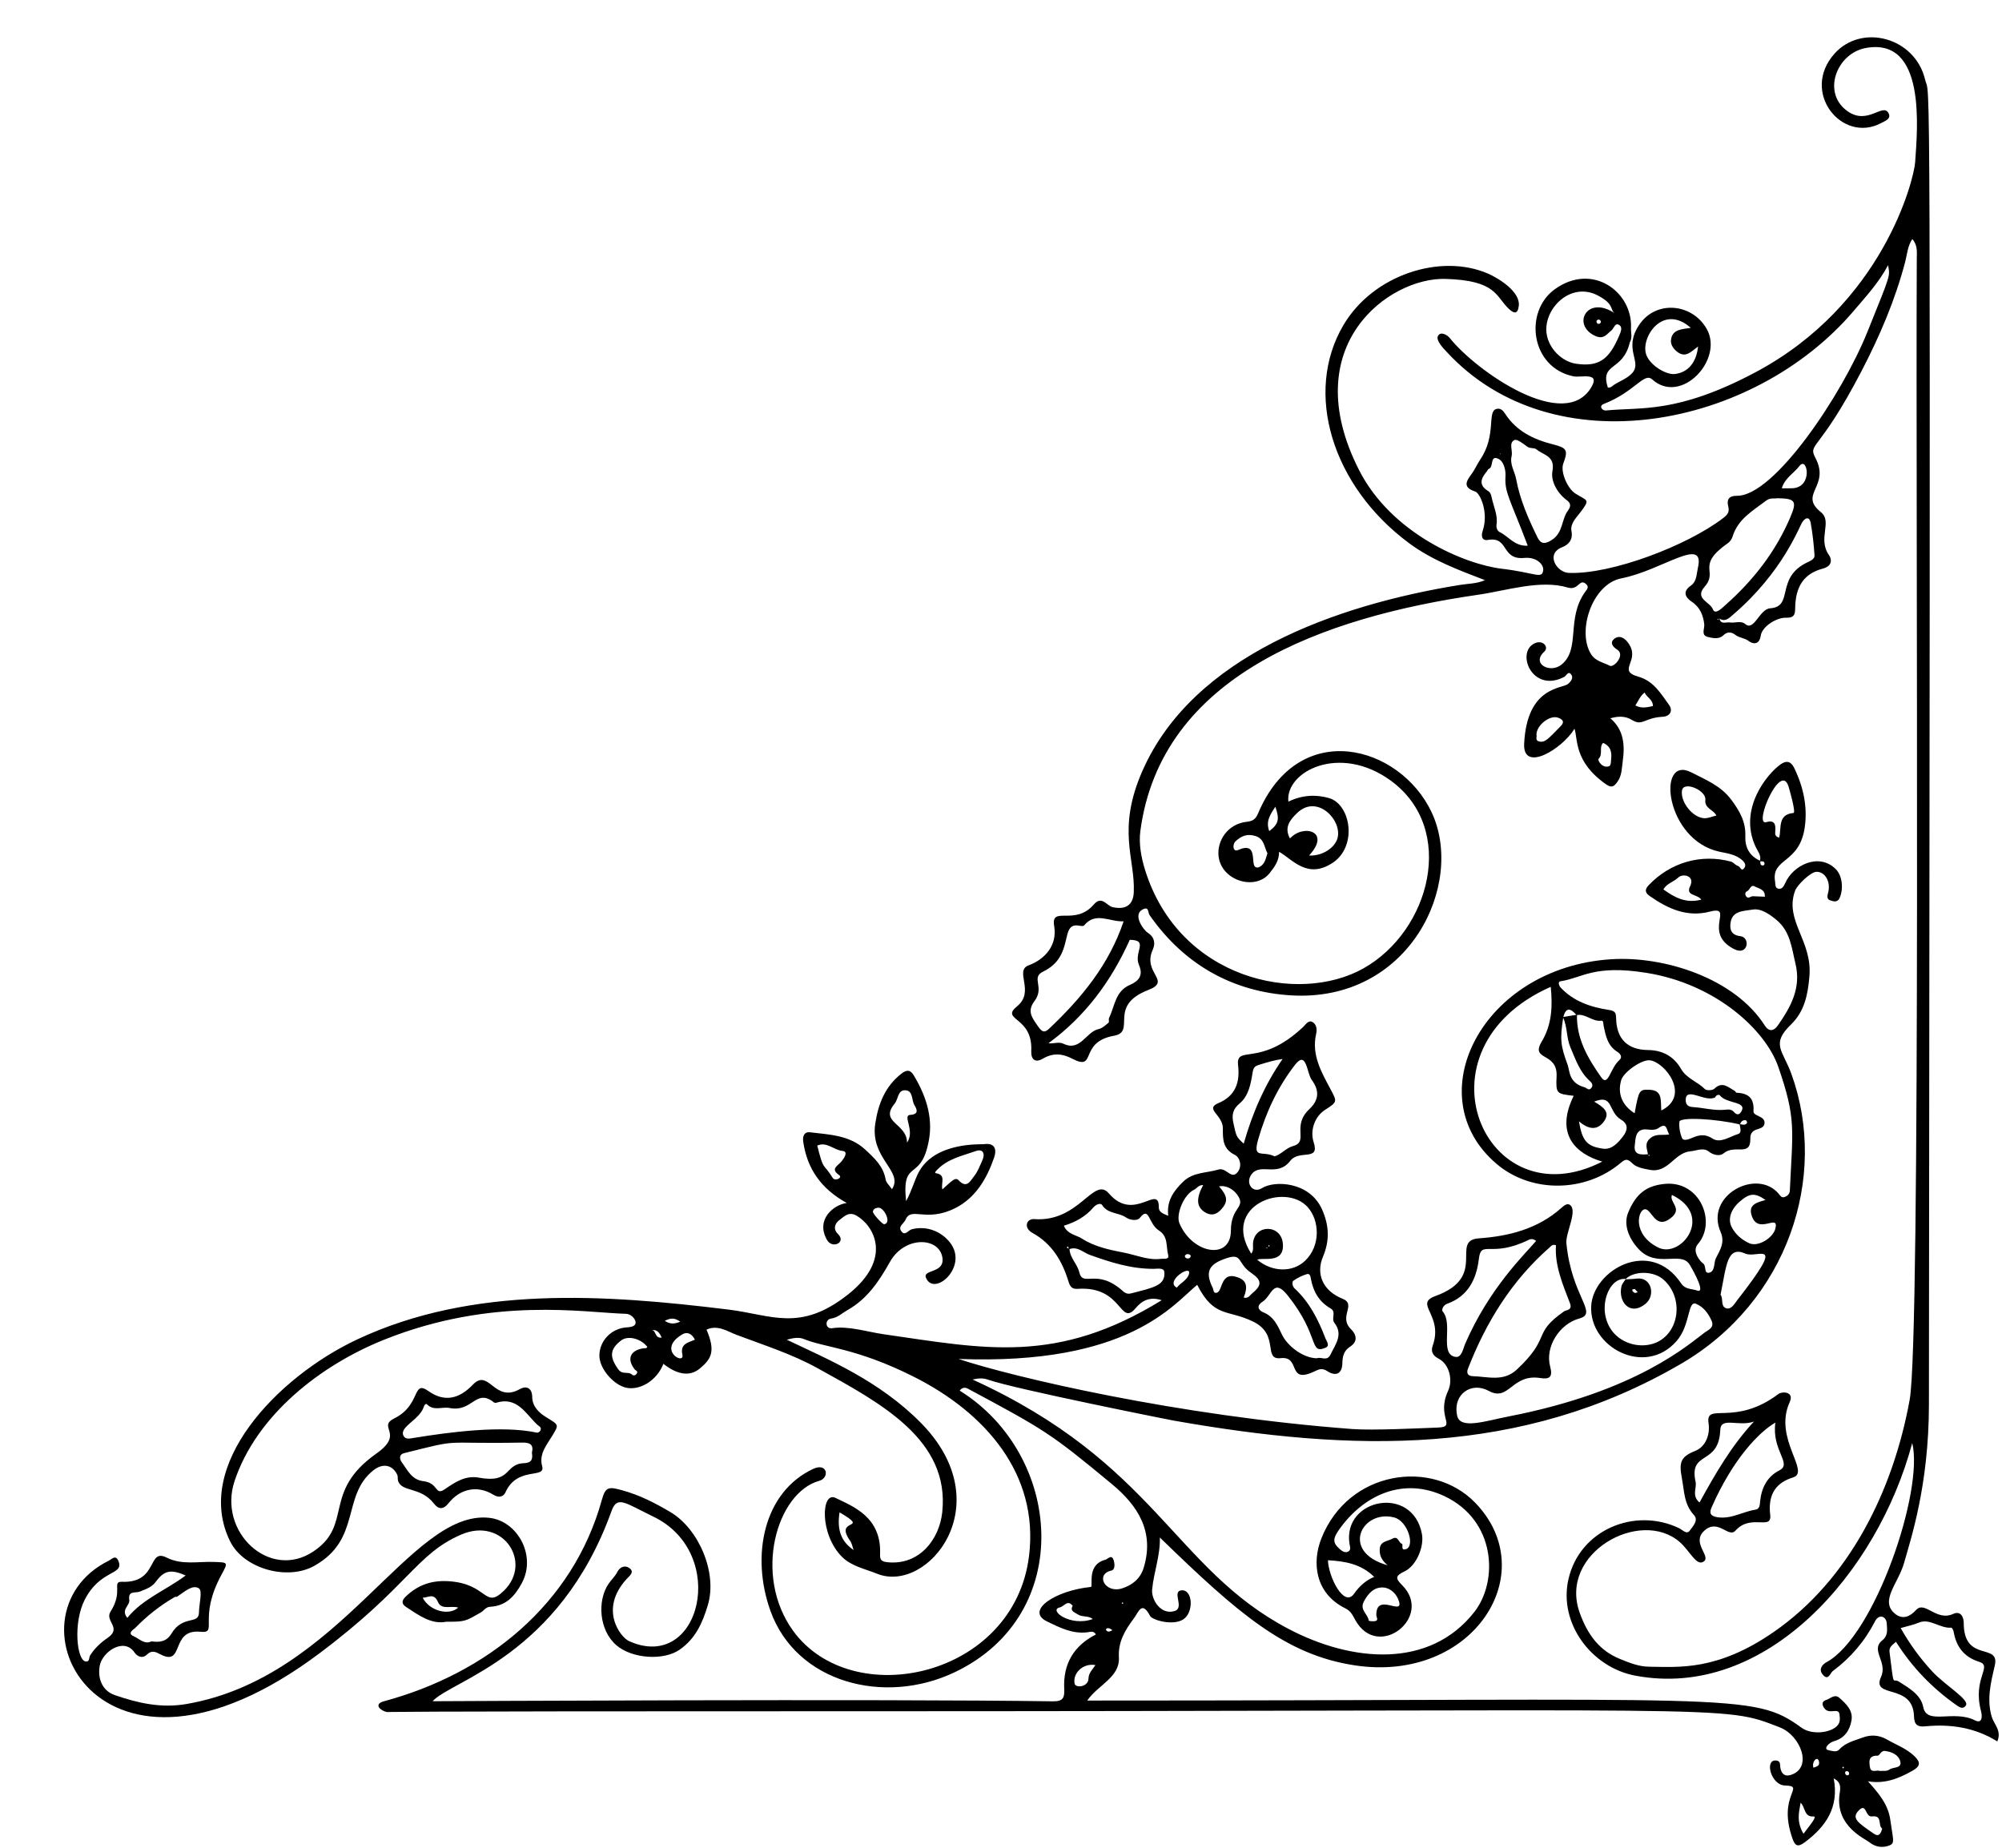 <?xml version="1.0" encoding="UTF-8"?><svg xmlns="http://www.w3.org/2000/svg" xmlns:xlink="http://www.w3.org/1999/xlink" height="5106.4" preserveAspectRatio="xMidYMid meet" version="1.0" viewBox="-177.1 -103.1 5530.9 5106.4" width="5530.9" zoomAndPan="magnify"><g id="change1_1"><path d="M5035.979,4703.252c-23.924-13.819-47.122-12.953-67.583-5.224c-21.869,8.26-46.816,13.581-64.225,32.833 c-7.668,8.48-19.538,3.856-29.386,2c-15.654-2.949-0.575-20.707,15.845-25.311c28.456-7.979,42.948-30.372,47.422-57.48 c4.523-27.4-14.844-45.295-33.189-61.657c-13.673-12.194-25.237,2.179-37.349,5.88c-6.599,2.016-11.884,7.225-8.362,15.766 c12.736,30.888,43.22,0.896,45.735,24.33c1.276,11.894,3.06,23.185-9.272,33.748c-20.456,17.521-68.504,22.23-95.706,2.521 c-135.638-98.284-171.066-75.032-1973.207-75.032c28.585-42.665,90.582-63.808,87.361-119.309 c-2.489-42.889,17.002-75.2,41.081-107.367c13.932-18.613,22.064-50.352,45.209-6.925c5.981,11.223,63.267,27.949,91.735,9.191 c29.861-19.676,26.083-83.757-5.546-80.075c-27.006,3.143,9.526,47.77-18.154,56.975c-37.077,12.331-65.363-29.834-62.439-59.848 c4.653-47.758,22.693-93.413,21.241-143.188c215.29,209.113,347.113,324.609,539.324,353.41 c326.983,48.995,520.155-256.951,330.972-450.386c-118.25-120.911-349.531-89.123-424.177,99.92 c-26.25,66.482-17.379,151.583,66.608,192.989c15.347,7.566,20.061,19.208,27.164,32.063 c62.65,113.391,216.693-8.368,129.975-95.737c-18.988-19.13-20.473-25.951,6.425-38.787 c33.124-15.806,54.143-68.714,47.824-102.864c-25.414-137.357-219.674-98.344-200.174,26.785c1.171,7.51,5.054,17.198-3.696,21.587 c-6.926,3.474-14.209,0.803-21.426-5.4c-22.166-19.058-22.629-29.728,0.491-61.047c67.903-91.979,175.197-139.3,286.656-86.889 c143.124,67.298,149.399,235.311,82.887,320.172c-123.335,157.36-337.398,139.519-514.231,46.304 c-316.473-166.82-366.105-457.582-872.085-688.647c19.944-4.341,30.61-3.718,42.802,0.509 c75.903,26.315,500.359,110.817,511.832,112.844c493.431,87.192,960.251,101.448,1403.208-157.007 c293.551-171.28,407.405-515.495,304.595-800.15c-23.85-66.035-57.704-82.372-1.535-136.783 c37.638-36.46,46.623-81.971,51.104-132.892c8.717-99.057-69.116-153.639-39.938-236.074c6.405-18.092,43.855-52.601,59.059-53.175 c22.956-0.866,39.135,24.981,33.53,53.466c-1.857,9.44-7.54,21.606,5.451,25.512c7.569,2.275,19.482,7.375,25.775-7.584 c10.689-25.41,6.806-60.9-11.065-78.844c-46.568-46.759-118.434-10.534-139.659,38.544c-4.019,9.29-8.863,17.556-19.158,15.425 c-9.466-1.96-7.593-12.276-8.894-20.129c-10.839-65.477,67.433-47.61,82.019-149.382c8.042-56.113-3.62-110.082-27.607-160.993 c-7.551-16.026-17.771-28.055-39.656-12.574c-34.888,24.678-117.407,121.811-68.666,226.998 c5.949,12.839,16.283,23.458,12.25,38.872c-29.073-13.342-41.717-36.874-40.486-68.158c1.541-39.158-15.46-68.944-38.566-100.052 c-29.105-39.185-70.983-55.396-110.497-75.807c-96.784-49.992-73.543,186.57,77.619,219.144 c20.954,4.515,45.25,7.058,63.555,24.058c7.619,7.076,9.589,13.923,5.594,20.238c-8.235,13.013-11.69-3.564-17.93-5.042 c-7.06-1.67-12.454-10.118-19.534-12.004c-82-21.845-166.861,1.571-227.479,65.539c-12.917,13.632-7.731,22.093,3.697,30.068 c49.801,34.753,102.61,58.956,165.563,42.65c69.757-18.067-21.77,57.512,66.577,103.345c39.444,20.464,46.031-32.382,17.759-35.525 c-25.588-2.844-30.118-18.709-26.996-38.022c5.244-32.441,35.306-31.177,61.422-35.471c23.613-3.886,48.233,14.542,64.708,28.132 c38.98,32.158,42.304,76.999,53.013,121.198c16.319,67.354-12.7,118.93-48.038,170.058c-11.805,17.078-25.237,18.962-36.945,0.632 c-83.181-130.222-277.119-192.056-423.83-182.773c-357.145,22.599-537.462,378.904-316.378,565.898 c96.907,81.965,246.538,78.227,342.614-3.384c13.996-11.889,19.328-10.693,31.938,1.484c12.233,11.813,30.346,14.444,48.504,17.944 c50.688,9.769,67.276-47.42,112.039-51.303c17.572-1.524,35.432-11.31,50.655,0.763c14.062,11.151,31.952,12.636,40.646,5.161 c30.994-26.649,75.19,10.88,74.141-40.949c-0.705-34.809,36.876-18.995,39.185-42.399c2.057-20.845-31.426-18.837-30.483-33.295 c2.392-36.652-14.339-49.76-47.187-51.133c-1.539-0.065-2.597-3.934-4.466-4.943c-17.924-9.676-34.333-27.883-56.741-5.837 c-4.736,4.66-21.435,5.226-25.757,0.869c-20.49-20.651-50.656-29.074-66.197-56.179c-19.707-34.375-50.978-51.387-90.938-51.818 c-56.34-0.608-86.984-30.413-88.196-87.245c-0.309-14.496-1.818-20.782-19.465-23.473c-51.198-7.806-99.71-23.944-136.063-64.354 c-0.194-0.606-0.39-1.212-0.585-1.818c0.381,0.458,0.763,0.915,1.144,1.373c-4.155-5.073-4.851-13.491,0.503-14.309 c62.373-9.541,92.29-46.696,237.92-23.489c191.653,30.541,329.117,157.759,364.413,259.383 c50.439,145.228,39.782,173.517,32.022,342.572c-0.394,8.564-5.852,14.293-14.159,17.374c-8.944,3.316-12.226-3.62-16.39-8.605 c-60.48-72.432-205.614,4.241-160.502,105.658c15.573,35.014-11.553,62.378-15.554,78.769 c-2.917,11.955-1.717,31.512-17.277,33.576c-14.111,1.872-5.857-19.46-16.37-26.292c-6.871-4.465-31.334-32.896-13.959-52.785 c52.841-60.485,6.355-176.019-91.371-166.479c-48.239,4.71-78.904,24.789-101.233,79.829 c-12.851,31.676,0.51,70.046,29.726,100.917c51.025,53.916,116.873,2.546,140.84,43.157c13.131,22.251,44.08,79.567,19.778,70.678 c-14.652-5.359-31.952-1.954-43.993-19.901c-85.568-127.543-242.966-36.15-248.306,62.694 c-6.181,114.397,148.926,196.758,235.932,96.805c38.942-44.736,30.028-112.83,53.806-102.792 c20.702,8.739,33.612,25.983,42.79,46.616c8.528,19.172-9.091,25.456-17.584,31.651c-43.573,31.782-186.643,163.632-542.17,232.714 c-65.49,12.726-134.804,37.066-143.124-2.036c-12.66-59.492,39.584-94.551,87.092-68.457 c56.863,31.233,62.969-47.942,143.043-35.399c24.265,3.801,34.903-1.953,26.856-31.631c-14.78-54.507,25.68-117.989,80.545-132.921 c53.378-14.526-21.344-59.378-35.74-208.088c-2.703-27.923,32.443-91.063,9.376-106.082c-8.038-5.233-17.198,3.318-23.912,9.265 c-64.912,57.506-144.056,77.558-227.36,83.467c-81.016,5.748,27.022,106.288-119.779,159.336 c-61.161,22.1,22.966,51.684-7.763,137.748c-4.99,13.979-1.108,26.418,16.477,35.39c29.625,15.113,39.963,59.035,26.206,88.771 c-34.023,73.545,26.062,99.644-29.15,101.616c-49.762,1.778-178.461,8.317-235.662,4.017 c-484.56-36.434-936.93-143.534-1087.89-193.618c470.315,17.712,593.885-151.427,659.5-204.847 c47.419,93.106,84.701,66.7,155.89,102.309c72.529,36.28,24.633,105.94,75.033,100.298c55.912-6.259,16.736,72.54,91.872,37.121 c15.408-7.264,22.52-10.364,37.644-0.669c23.435,15.02,40.057,5.641,40.558-21.838c0.359-19.652,4.225-35.335,21.532-46.444 c22.557-14.479,16.908-33.937,2.556-47.933c-36.184-35.288,16.624-68.469-23.763-84.524 c-51.698-20.55-75.016-65.916-53.701-116.418c19.113-45.285,16.569-86.732-2.523-129.877 c-34.556-78.092-131.89-80.764-166.097-59.201c-25.364,15.988-46.85-13.571-29.104-37.862 c24.526-33.573,71.309,8.713,107.12-37.455c25.192-32.477,82.244,2.778,64.754-51.515c-11.005-34.166,4.293-71.866,31.026-89.127 c34.932-22.555,34.387-22.263,15.029-58.409c-25.314-47.269-52.295-94.58-39.222-151.611c3.219-14.044,0.576-26.958-10.178-32.984 c-11.259-6.31-18.945,7.416-26.266,14.267c-120.719,112.958-185.961,46.49-179.107,106.197 c5.362,46.699-7.553,83.802-54.21,103.475c-39.531,16.668,12.315,32.19,12.093,69.998c-0.18,30.486-0.271,56.793,33.612,73.517 c13.359,6.594,20.193,30.35,7.649,46.638c-18.201,23.634-30.87-13.399-53.716-6.448c-32.726,9.959-69.469,6.678-97.212,33.482 c-26.659,25.758-46.139,53.533-41.203,94.245c-14.222-5.736-26.23-10.031-26.134-23.578c0.473-66.333-67.948,43.372-137.853-38.155 c-42.174-49.185-81.53,80.188-206.302,70.924c-21.28-1.581-30.938,23.841-4.426,38.429c53.781,29.595,82.301,78.58,99.117,134.072 c5.611,18.515,12.899,20.941,27.505,20.071c123.436-7.353,113.535,106.711,158.686,52.735 c16.169-19.332,37.901-32.222,71.301-21.204c-290.53,178.972-488.864,134.022-768.556,93.989 c-43.729-6.259-97.698-23.747-141.282-16.636c-19.937,3.254-21.738-24.213-3.104-26.72c17.64-2.373,30.125-15.041,44.879-23.333 c55.03-30.929,87.844-80.751,117.673-133.785c40.367-71.767,136.523-68.654,144.654-10.47c6.097,43.655-55.66,31.093-45.365,55.3 c22.561,53.052,117.675-30.655,66.809-96.948c-25.406-33.11-67.169-47.627-106.265-37.386c-9.569,2.507-18.288,19.447-28.646,5.654 c-10.352-13.784,7.18-21.494,11.644-32.226c15.521-37.307,56.303,9.063,137.779-32.211c56.042-28.392,87.136-81.984,107.077-140.18 c7.083-20.671,2.95-40.905-29.01-36.151c-6.868,1.021-135.012-7.007-179.68,77.695c-12.324,23.372-18.298,49.426-34.741,79.822 c-12.928-121.778,41.977-49.123,63.234-170.018c11.127-63.288-9.105-123.309-42.273-177.963 c-7.128-11.744-15.996-18.123-32.584-5.423c-46.351,35.488-65.199,84.323-73.536,138.654 c-14.947,97.42,78.997,131.393,46.168,181.59c-6.967-10.188-15.971-17.718-17.463-26.522 c-6.261-36.929-31.761-60.118-56.886-83.284c-42.889-39.543-98.589-40.957-152.005-47.415 c-16.246-1.964-20.996,11.059-18.919,25.634c10.58,74.276,48.631,130.073,120.24,169.696 c-35.836,4.806-87.008,45.468-54.387,102.279c14.827,25.822,54.232,6.395,29.969-16.82c-14.628-13.999-7.295-30.093,3.93-38.101 c12.854-9.169,25.517-25.192,47.802-12.239c47.544,27.637,101.559,118.731-24.166,218.027 c-132.421,104.583-211.203,55.963-329.586,41.415c-340.364-41.828-705.979-67.344-1024.998,82.007 c-223.899,104.82-455.374,350.094-351.883,558.713c37.442,75.478,157.787,108.845,231.914,67.555 c131.236-73.102,75.138-193.685,163.557-264.124c25.079-19.979,52.256-16.479,65.999,12.234c2.321,4.849,0.647,11.469,2.327,16.795 c10.088,32.015,62.465,15.5,99.265,63.035c12.055,15.571,25.389,17.496,40.404-1.455c31.674-39.976,79.897-50.233,123.275-23.364 c18.059,11.186,29.352,3.432,33.74-6.389c32.663-73.101,111.172-36.387,101.446-71.95c-9.358-34.219,12.26-58.414,27.536-83.863 c19.115-31.843,19.514-29.72-16.045-51.58c-20.059-12.332-38.646-29.444-39.009-56.19c-0.353-25.996-17.271-31.254-33.905-21.844 c-71.052,40.197-85.173-58.894-130.078-12.123c-38.297,39.89-78.725,48.973-123.013,17.541 c-45.346-32.184-19.312,38.596-93.926,75.555c-48.882,24.214,29.657,41.365-49.424,97.108 c-151.533,106.816-62.854,196.34-174.395,270.76c-121.079,80.782-264.381-54.597-217.539-194.743 c60.91-182.239,237.361-320.043,413.068-390.417c300.629-120.408,554.419-74.562,668.676-71.573 c12.293,0.322,25.56,12.851,26.151,23.459c0.714,12.776-16.655,13.324-26.644,14.183c-40.267,3.465-72.557,36.201-73.407,76.704 c-0.786,37.51,40.668,83.633,75.731,90.17c37.458,6.984,83.122-20.294,101.103-66.294c38.498,30.251,73.34,36.104,101.238,12.483 c30.775-26.056,43.767-46.594,17.903-106.931c30.623-14.638,58.81,5.279,82.657,14.263c75.075,28.282,152.07,52.48,223.122,91.669 c176.639,97.426,366.975,198.727,345.443,398.722c-8.114,75.354-63.338,146.452-150.306,138.014 c-15.899-1.542-22.239-5.084-21.478-21.665c4.749-103.594-75.126-132.716-123.141-156.151 c-39.379-19.222-44.668,99.826,17.706,162.604c26.228,26.397,63.266,33.154,96.987,46.854 c139.606,56.723,343.288-191.023,121.721-416.274c-115.802-117.729-259.291-176.878-370.813-230.155 c18.976-5.671,34.445-7.195,47.005-1.995c57.877,23.962,143.634,24.15,301.719,103.2 c199.974,99.999,348.151,270.135,320.396,496.122c-41.227,335.668-488.458,432.401-652.004,206.58 c-110.793-152.981-45.718-381.263,72.501-414.165c29.171-8.119,22.787-51.416-16.917-32.86 c-136.754,63.897-172.937,239.643-117.814,392.716c71.282,197.946,314.281,261.956,509.265,168.889 c334.61-159.707,298.003-600.774,13.441-777.925c7.234-10.499,16.628-8.577,22.522-5.416 c212.479,113.936,228.615,123.223,397.763,263.519c71.426,59.243,118.286,130.801,88.151,230.791 c-9.334,30.971-31.699,48.366-59.216,57.302c-48.19,15.648-75.185-39.101-30.359-49.007c11.61-2.566,9.527-20.969,5.646-30.752 c-5.657-14.259-15.086-0.96-22.379,0.933c-50.61,13.135-33.795,68.109-39.104,74.978c-99.384,9.89-183.317,65.793-121.427,95.625 c35.063,16.9,69.963,34.96,111.349,29.716c7.136-0.904,17.905-5.09,23.144,6.146c-61.751,31.494-90.521,81.794-87.385,149.85 c1.051,22.805-1.507,35.223-30.318,34.789c-471.296-7.12-1707.821-0.292-1714.705-0.292 c53.008-58.339,349.941-124.113,494.34-525.33c15.841-44.015,36.805-22.766,116.067,15.517 c209.247,101.065,129.708,432.777-67.693,343.674c-23.626-10.665-83.774-88.147-6.145-172.002 c8.017-8.661,22.478-19.298,6.614-30.129c-11.467-7.829-25.187-3.875-33.255,11.903c-6.064,11.855-16.611,21.324-24.137,32.542 c-30.839,45.966-26.371,127.686,22.318,169.336c43.643,37.334,130.354,42.73,174.305,12.19 c43.941-30.533,63.165-73.587,78.133-123.434c26.811-89.282-25.061-210.425-103.484-256.907 c-42.422-25.144-84.802-46.822-132.848-60.113c-36.978-10.229-46.344-10.549-56.404,25.883 c-79.91,289.375-318.009,480.264-601.959,556.933c-30.594,8.26-9.082,26.583,8.43,29.96c0,0-37.168-2.478,1209.752-2.321 c2556.963,0.321,2473.393-19.23,2637.73,44.426c58.302,22.583,92.995,113.28,29.341,131.879 c-19.625,5.734-27.919-9.764-28.307-28.17c-0.189-8.98-5.026-11.973-12.883-12.111c-30.16-0.53-11.72,68.019,26.209,69.107 c59.7,1.713-21.775,24.898,20.657,146.09c6.837,19.526,13.937,25.906,33.844,11.109c58.765-43.679,95.434-96.709,80.37-176.73 c24.286,12.075,17.292,32.074,15.64,46.513c-9.896,86.516,70.725,119.887,83.047,129.992c16.812,13.783,37.558,15.954,55.759,8.359 c15.361-6.409,9.217-15.867,1.863-70.209c-5.79-42.772-32.17-73.714-61.892-106.754c46.533,8.042,85.095-7.765,122.538-28.79 c22.056-12.385,24.405-22.911,5.673-40.949C5089.869,4728.059,5061.496,4717.992,5035.979,4703.252z M3688.238,4322.918 c10.382,38.568-64.748-27.351-62.947,37.814c1.296,6.068,5.646,12.878-2.121,15.076c-5.99,1.694-18.688,0.179-18.812-0.959 c-1.98-18.074-25.758-29.431-13.801-52.363c11.671-22.383,27.785-40.058,52.255-39.324 C3665.046,4283.83,3682.693,4302.32,3688.238,4322.918z M3674.28,4089.613c38.272,9.677,59.1,81.073,31.882,87.932 c-14.787,3.726-5.534-13.513-10.328-15.097c-9.74-3.219-9.71-23.203-26.494-13.935c-14.083,7.777-34.602,6.386-34.751,30.727 c-0.095,15.463,4.438,27.905,21.779,42.586C3524.301,4184.725,3585.33,4067.121,3674.28,4089.613z M3619.294,4253.958 c-22.282,9.049-40.595,25.14-55.545,46.464c-27.866,39.746-70.839-47.067-72.157-92.463 C3538.951,4210.522,3583.175,4218.179,3619.294,4253.958z M4563.835,2150.435c-10.731,2.571-21.543,7.597-32.179,7.252 c-31.797-1.03-66.449-44.285-62.039-76.104c3.925-28.28,67.564-1.028,64.647,25.298c-2.753,24.83,23.742,27.081,30.581,43.904 C4564.526,2150.662,4564.265,2150.518,4563.835,2150.435z M4418.334,2354.38c9.477-16.741,28.529-20.708,41.077-32.799 c12.811-12.346,46.849-4.784,32.909,23.56c-13.689,27.83,19.532,21.421,30.75,37.495 C4479.923,2393.847,4449.069,2376.453,4418.334,2354.38z M4697.701,2282.407c0.619,3.625-2.079,6.348-5.702,5.822 c-7.192-1.045-5.347-6.881-5.851-11.456C4690.742,2277.159,4696.488,2275.31,4697.701,2282.407z M4699.349,2374.611 c-11.189-0.456-22.379-0.894-33.567-1.374c-6.271-0.27-12.683,8.097-18.507,0.802c-3.732-4.676-3.957-12.078,2.197-14.593 c8.16-3.335,9.628-19.425,20.8-13.425c11.527,6.192,29.346,7.914,28.275,27.659c0.312,0.146,0.624,0.291,0.936,0.437 C4699.437,2374.299,4699.397,2374.392,4699.349,2374.611z M4702.504,2168.584c-36.302,10.926,39.522-169.056,61.53-98.602 c2.147,6.875,21.108,72.546,13.739,73.198c-44.512,3.933-32.715,42.009-39.612,68.005c-10.593-2.221-11.537-9.348-10.866-16.16 C4729.142,2176.301,4726.586,2161.338,4702.504,2168.584z M4306.874,3036.624c-13.85,17.932-30.812,37.452-55.155,34.14 c-45.17-6.145-57.654-22.071-66.654-75.398c24.802,20.846,49.602,27.241,69.172-0.005c18.75-26.105-2.932-40.122-27.126-54.609 c54.146-21.817,36.902,27.397,74.605,50.04C4322.914,3003.524,4318.985,3020.943,4306.874,3036.624z M4377.171,3087.589 c1.324,0.462,2.648,0.926,3.972,1.388C4377.273,3092.593,4377.493,3089.658,4377.171,3087.589z M4382.328,3041.705 c-17.787,15.023-8.553,29.32-6.797,44.5c-18.384,1.403-39.685,2.417-36.311-23.724c2.477-19.188,0.3-49.216,36.28-44.632 c10.091,1.286,21.288,1.72,29.785-4.392c23.198-16.687,21.013,4.905,29.144,17.972 C4415.244,3034.613,4398.197,3028.302,4382.328,3041.705z M4646.471,2992.39c1.464,0.277,3.751,5.96,2.872,7.265 c-5.04,7.476-12.278,4.276-19.021,3.392C4632.867,2995.377,4637.832,2990.757,4646.471,2992.39z M4561.582,2928.773 c2.47-6.558,10.258-8.398,12.746-5.281c19.233,24.102,75.009,15.865,59.767,43.754c-6.218,11.377-13.374,10.68-20.979,1.949 c-7.164-8.225-16.706-6.722-25.361-5.906c-29.777,2.804-58.441-5.691-87.715-7.475c-14.103-0.86-20.686-7.138-20.005-21.365 C4481.719,2899.205,4535.06,2943.97,4561.582,2928.773z M4462.574,2996.394c1.333-13.873,102.304-8.2,166.453,7.312 c1.128,9.657,6.803,23.12-4.304,26.522c-23.121,7.083-48.985,26.593-70.625,12.635c-22.954-14.807-39.571-9.22-59.441-0.739 c-8.516,3.635-21.316,7.453-24.702-0.526C4464.096,3027.788,4461.147,3011.25,4462.574,2996.394z M4380.703,2826.529 c41.769,4.636,114.392,97.533,31.86,138.716c-2.29-27.675,4.28-55.75-32.455-57.228c-28.249-1.137-29.594,0.487-41.262,64.932 c-34.776-22.134-47.774-54.088-37.153-91.34C4308.115,2859.079,4358.364,2824.05,4380.703,2826.529z M4247.057,2717.169 c6.216-0.847,4.974,8.534,6.1,13.898c5.827,27.757,10.933,55.587,38.468,72.459c6.432,3.94,15.335,13.494,4.842,22.776 c-25.595,22.642-30.354,75.012-50.116,46.936c-36.421-51.745-68.021-105.407-66.833-171.735 C4204.025,2697.258,4222.268,2720.545,4247.057,2717.169z M4177.747,2700.891c-11.935,1.994-23.869,3.988-35.804,5.982 C4149.299,2678.327,4162.448,2683.374,4177.747,2700.891z M4141.464,2709.112c12.047,25.907,8.599,55.283,20.221,82.283 c14.139,32.849,25.007,66.239,52.283,91.28c5.156,4.734,11.89,11.391,5.589,19.841c-7.291,9.777-12.635,0.351-19.672-1.593 c-43.358-11.981-40.031-45.377-46.16-61.965C4134.083,2785.83,4132.381,2768.154,4141.464,2709.112z M4170.543,2924.696 c-52.617,106.312,6.05,160.684,78.989,181.76c-324.437,166.657-531.04-311.078-142.412-482.857 c5.373,53.532,3.231,104.338-24.813,150.98c-32.836,54.615,44.126,27.903,40.961,96.29 C4121.042,2918.941,4122.785,2919.022,4170.543,2924.696z M4628.968,3217.259c27.661-23.959,41.792-25.325,71.628-4.765 c-21.819,6.167-46.778,11.732-39.323,39.845c16.139,60.854,77.61-5.434,66.433,39.238c-6.516,26.045-47.827,51.353-71.819,40.595 c-20.701-9.282-38.201-24.091-48.909-44.779C4595.656,3265.515,4604.676,3238.3,4628.968,3217.259z M4644.513,3360.58 c34.806,15.296,116.487-48.978-22.768,129.597c-7.638,9.794-16.687,27.179-31.461,20.971c-14.197-5.966-5.975-26.567-14.056-36.755 C4592.551,3393.687,4593.952,3338.36,4644.513,3360.58z M4404.139,3343.889c-73.866-36.717-55.878-105.899-36.337-105.795 c18.61,0.099,27.976,56.759,69.564,25.512c36.856-27.691-3.755-43.874,4.533-65.027 C4559.574,3255.586,4466.78,3375.025,4404.139,3343.889z M4387.422,3610.359c-40.858,11.579-88.734-3.706-113.227-39.291 c-40.699-59.128-6.546-146.171,40.089-140.207c22.398-22.604,76.758-23.344,104.975,2.204 C4478.714,3486.898,4460.451,3589.665,4387.422,3610.359z M4121.512,3337.488c-3.718,56.451,18.742,108.122,38.601,159.996 c7.749,20.242-10.32,18.662-16.065,22.675c-90.327,63.099-33.528,70.193-130.705,160.956c-36.827,34.397-80.08,19.438-121.7,18.179 c-14.558-0.441-17.508-9.561-13.4-20.147c50.021-128.909,120.987-243.848,226.001-335.807 C4108.379,3339.719,4111.581,3334.277,4121.512,3337.488z M3808.775,3520.794c-4.354-5.021,1.84-17.877,11.615-21.324 c58.571-20.655,81.503-68.487,88.13-124.011c6.535-54.761,32.021-0.998,138.437-53.103c6.003-2.939,12.958-2.22,19.729,3.335 c-33.165,38.629-129.064,130.607-195.423,282.851c-6.266,14.377-10.043,40.504-27.633,37.51 C3798.562,3638.381,3838.324,3554.866,3808.775,3520.794z M3105.314,3374.245c-4.712,0.272-9.289-2.201-8.944-7.623 c0.121-1.914,4.403-3.563,6.01-4.757C3118.267,3362.626,3112.284,3373.843,3105.314,3374.245z M3499.12,3512.305 c16.26,9.302,0.907,27.447,10.352,39.649c25.192,32.551,2.544,59.683-10.966,87.905c-9.367,19.569-26.652,5.049-37.025,10.007 c-37.43-0.018-81.084-32.968-96.502-64.68c-11.706-24.074-22.343-50.491-51.74-62.172c-11.937-4.743-21.824-16.82-2.162-29.508 c25.611-16.529,29.536-67.164,69.298-17.28c89.727,112.569,58.776,163.092,103.937,144.779c13.908-5.641,3.68-17.495,0.36-26.167 c-19.63-51.262-43.959-99.795-85.027-137.745c-7.498-6.928-7.088-18.882-3.978-21.122c11.293-8.133,24.446-14.555,37.81-18.633 c8.948-2.73,10.106,8.243,11.198,14.004C3451.296,3466.273,3467.475,3494.2,3499.12,3512.305z M3435.986,3232.668 c32.617,36.78,36.025,106.791-8.046,148.263c-34.022,32.017-89.851,31.55-131.77-3.246c14.082-7.956,74.092,12.818,71.036-42.497 c-3.1-56.195-77.913-56.906-82.615-3.513c-0.832,9.454,2.881,19.955-4.957,29.041 C3195.441,3228.271,3373.33,3162.016,3435.986,3232.668z M3320.641,3343.898c1.964-0.012,3.929-0.024,5.893-0.036 C3320.992,3346.183,3321.821,3345.12,3320.641,3343.898z M3326.917,3337.414c6.114,0.441,2.285,2.898,1.336,4.771 C3327.809,3340.594,3327.363,3339.004,3326.917,3337.414z M3295.815,3377.408c-0.205-0.17-0.419-0.313-0.622-0.484 c0.195-0.022,0.39-0.045,0.585-0.067C3295.788,3377.032,3295.793,3377.2,3295.815,3377.408z M3446.929,2880.951 c21.853,29.608,19.677,55.863-6.682,80.538c-50.539,47.31,0.084,89.675-45.257,102.132c-19.464,5.348-33.364,23.722-50.845,28.305 c-34.328-16.61-61.339,9.146-45.025-47.583c21.379-74.336,53.872-144.041,101.732-205.502 C3432.845,2797.757,3432.771,2861.765,3446.929,2880.951z M3230.158,2998.803c-4.503-21.119-1.523-37.263,17.313-52.9 c25.202-20.924,30.936-54.373,35.827-84.725c2.784-17.282,7.408-18.927,22.521-23.521c18.875-5.738,37.764-11.589,60.434-14.658 c-49.731,71.789-83.54,149.99-107.355,233.874C3238.382,3037.941,3238.5,3037.916,3230.158,2998.803z M3278.762,3413.394 c30.539,20.876,31.751,34.289,2.434,58.09c-5.552,4.508-9.281,13.691-22.402,10.746c12.356-30.453,7.761-47.018-15.609-55.719 c-49.62-18.475-41.509,38.301-58.771,42.31c-9.954,2.311-8.437-7.911-11.159-13.42c-22.936-46.42-9.218-66.428,39.024-82.288 C3255.949,3358.754,3240.999,3387.58,3278.762,3413.394z M3121.599,3184.358c7.854-3.642,11.72-13.375,25.303-13.073 c-19.751,36.731-18.419,59.181,2.885,73.834c17.586,12.095,33.126,8.961,47.176-6.725c19.068-21.288,17.772-36.272-6.265-63.376 c16.57-3.946,37.788,5.541,50.129,22.744c26.414,36.821-17.247,31.622-17.401,99.646c-0.187,81.731-105.65,65.216-142.097-20.441 C3071.024,3252.745,3093.301,3197.481,3121.599,3184.358z M3107.6,3417.238c-5.45,17.793-23.547,23.951-33.423,37.507 C3039.53,3437.176,3116.628,3387.761,3107.6,3417.238z M2842.867,3233.845c8.815-10.34,21.04-13.419,24.748-7.513 c15.773,25.125,45.482,20.2,65.865,34.353c12.109,8.408,31.949,9.718,38.363,1.47c26.801-34.462,22.661,15.642,53.246,35.039 c25.634,16.258,18.972,44.163,25.021,66.983c3.733,14.083-11.315,9.814-19.342,10.902c-35.745,4.841-69.321-10.669-102.792-17.088 c-38.524-7.389-80.487-16.005-115.316-38.408c-16.807-10.81-41.076-12.296-50.621-35.963 C2794.544,3273.716,2822.252,3258.025,2842.867,3233.845z M2769.701,3344.083c1.085-1.128,2.17-2.256,3.254-3.383l2.985,6.231 C2773.86,3345.982,2771.78,3345.033,2769.701,3344.083z M2946.678,3470.832c-6.774,1.735-13.79,0.435-21.155-6.195 c-73.044-65.758-110.729-9.427-120.907-52.431c-5.396-22.798-25.742-39.381-26.961-63.965c21.94-8.183,38.461,9.682,55.688,15.875 c57.656,20.724,114.927,38.993,176.878,38.628c10.943-0.065,28.414-3.735,29.446,9.059 C3042.636,3448.634,3010.76,3454.409,2946.678,3470.832z M2413.801,3127.279c29.016-29.065,68.436-36.969,104.673-49.858 c19.799-7.042,27.272,6.26,17.77,26.898c-6.592,14.317-12.067,29.875-21.794,41.823c-10.19,12.517-20.292,36.754-43.125,11.92 c-9.307-10.123-19.761,2.976-44.965,25.167c-4.67-17.299,11.658-40.414-18.069-44.742 C2403.129,3137.735,2409.899,3131.189,2413.801,3127.279z M2294.754,2945.894c10.03-12.214,8.077-37.49,28.94-36.552 c22.7,1.021,17.059,27.419,25.646,41.505c5.193,8.518,14.704,25.01-11.633,26.513c-22.947,1.309,14.29,43.594-8.993,76.757 C2328.813,2999.92,2251.054,2999.108,2294.754,2945.894z M2147.289,3106.359c-10.54,12.395-31.094,20.251-5.945,37.542 c10.262,7.056-11.422,18.081-18.085,7.341c-27.392-44.155-23.888-15.311-42.554-89.015c26.063-11.895,45.476,12.415,69.906,14.767 C2168.202,3078.687,2153.733,3098.782,2147.289,3106.359z M2234.448,3244.578c1.421-8.292,8.604-10.151,15.079-10.734 c15.389-1.386,37.441,41.715,16.493,45.677C2260.948,3280.48,2233.489,3250.174,2234.448,3244.578z M993.879,3783.424 c1.231-4.09,4.924-9.987,9.209-5.75c18.602,18.395,41.401,5.611,61.8,9.589c61.391,11.974,71.08-49.79,116.634-20.005 c3.75,2.452,7.166,7.081,11.395,5.74c58.526-18.558,81.771,29.625,114.099,60.265c4.201,3.982,12.763,6.702,9.119,15.637 c-2.077,5.091-8.069,6.793-9.493,6.594c-96.822-21.09-243.155-1.542-343.839,14.976c-9.557,1.568-21.495,3.994-26.033-8.446 C928.017,3838.03,983.174,3818.998,993.879,3783.424z M938.677,3912.209c166.227-41.623,92.918-25.137,326.267-29.33 c21.838-0.392,32.967,4.889,27.453,27.926c2.734,17.621-0.334,28.172-21.841,28.948c-54.795,1.977-33.491,56.877-124.819,39.958 c-36.557-6.773-65.431,12.256-93.315,31.541c-29.122,20.139-16.363-16.72-60.483-21.919c-31.836-3.752-43.231-30.75-59.094-52.162 C926.42,3928.5,925.181,3915.588,938.677,3912.209z M1600.154,3622.324c-36.409,5.961-46.139,29.358-23.994,58.069 c2.959,3.836,10.957,5.108,5.302,12.647c-3.355,4.473-8.795,5.499-11.728,2.563c-10.613-10.621-27.139,1.01-38.653-15.013 c-24.456-34.038-24.393-55.401,8.011-80.077c18.582-14.15,54.203-5.354,72.172,17.878 C1608.977,3623.652,1604.062,3621.684,1600.154,3622.324z M1624.605,3571.983c14.548-1.266,20.254,7.638,26.453,20.622 C1632.096,3595.624,1635.706,3574.036,1624.605,3571.983z M1702.197,3548.847c-15.912,6.122-26.439,7.733-42.769-2.314 C1676.58,3537.633,1687.181,3538.189,1702.197,3548.847z M1708.149,3639.741c6.943,30.952-72.455-13.32,0.078-56.151 c13.142-7.761,26.342-1.581,34.442,14.966C1723.09,3606.946,1701.514,3610.157,1708.149,3639.741z M2142.336,4075.619 c88.246,51.621-17.258,13.136,29.276,78.755c5.035,7.1,6.435,16.778,9.487,25.285 C2146.992,4156.418,2134.616,4124.591,2142.336,4075.619z M2924.231,4324.178c0.679,0.775,1.358,1.551,2.037,2.326 c-0.775,0.678-1.585,1.92-2.316,1.875c-0.723-0.044-1.937-1.429-1.885-2.149 C2922.122,4325.498,2923.457,4324.858,2924.231,4324.178z M2896.876,4401.063c-0.176,0.065-0.352,0.154-0.528,0.224 c-0.065-0.611-0.132-1.224-0.198-1.835C2896.394,4399.989,2896.635,4400.526,2896.876,4401.063z M2896.102,4401.392 c-5.429,2.241-10.807,6.69-16.519,0.691C2875.144,4397.424,2883.676,4390.456,2896.102,4401.392z M2786.435,4333.123 c-0.092,0.175-0.146,0.325-0.232,0.496c-0.234-0.677-0.469-1.353-0.703-2.029 C2785.811,4332.101,2786.123,4332.612,2786.435,4333.123z M2751.121,4338.171c11.221-2.381,21.312-22.466,35.065-4.516 c-7.697,15.297,4.846,17.577,14.302,23.891c12.27,8.191,28.514,2.692,41.523,12.745 C2780.157,4393.017,2717.798,4345.244,2751.121,4338.171z M2791.576,4548.14c-5.128-28.687,23.9-56.688,57.682-50.526 c-9.101,13.538-18.931,21.954-19.262,37.695C2829.522,4557.823,2794.167,4562.628,2791.576,4548.14z M4805.333,4963.686 c-19.758-33.758-12.68-58.246-7.85-85.806c13.543,13.293,9.086,39.513,35.322,38.038 C4844.399,4915.265,4824.387,4938.415,4805.333,4963.686z M4832.866,4781.174c-5.593-16.878,11.797-34.69,15.366-16.592 C4850.657,4776.899,4840.893,4777.953,4832.866,4781.174z M4912.682,4779.796c0.752-0.433,1.518-1.218,2.254-1.192 C4919.437,4778.766,4914.708,4787.511,4912.682,4779.796z M4924.649,4801.849c-5.238-1.894-6.477-11.745,0.822-11.191 C4934.181,4791.318,4932.966,4804.857,4924.649,4801.849z M4937.521,4812.467C4937.02,4813.98,4934.905,4812.854,4937.521,4812.467 L4937.521,4812.467z M4994.89,4915.779c29.594-3.963,15.313,25.166,27.953,33.625c-3.668,13.475-8.926,23.965-23.151,14.125 c-44.442-30.741-62.945-42.742-41.382-64.542C4980.207,4876.848,4975.175,4918.42,4994.89,4915.779z M5043.327,4785.996 c-7.957,5.675-17.525,3.43-27.378,4.049c-8.521-3.504-24.112,7.037-26.969-10.426c-2.545-15.567-4.6-32.23,21.029-31.702 c6.406,0.133,8.517-14.501,20.679-13.02c19.486,2.373,37.405,11.084,41.974,28.456 C5078.039,4783.795,5053.672,4778.614,5043.327,4785.996z" fill="inherit"/><path d="M5325.315,4640.066c-14.222-48.522-2.116-95.275,8.547-141.218c14.953-64.422-86.016-6.282-85.784-118.06 c0.033-15.375-8.363-34.044-28.72-24.728c-47.838,21.892-78.448-37.809-103.283-10.372c-15.387,17.001-35.829,27.413-56.897,10.821 c-44.913-35.368,8.016-84.317,23.865-140.55c18.947-67.227,68.632-214.845,68.868-437.976 c4.118-3881.113,3.831-3601.834-10.737-3661.846c-28.233-116.296-174.824-154.691-249.621-71.553 c-95.899,106.594,20.108,249.608,127.775,192.627c11.952-6.325,29.764-12.039,20.535-28.372 c-15.565-27.544-56.626,33.418-111.098-3.488c-74.338-50.367-32.347-160.811,48.362-175.762 c167.239-30.98,143.281,220.603,136.714,315.625c-3.375,48.836-89.692,393.337-441.087,580.273 c-216.955,115.417-317.221,95.855-412.977,105.594c-10.684,1.087-20.644-12.458-6.14-18.096 c86.432-33.598,110.932-88.354,133.91-67.63c79.763,71.926,198.559-55.206,150.344-139.878 c-40.267-70.714-141.065-80.584-187.247-9.802c-43.411,66.537,8.995,99.771-17.661,131.076 c-13.072,15.352-35.063,22.949-51.599,33.773c-4.532,2.967-7.702,8.271-16.483,7.275c-22.61-70.201,41.752-43.522,60.633-124.889 c7.718-12.824,2.702-26.773,3.311-40.169c4.499-99.063-106.419-181.784-210.407-106.754 c-86.744,62.591-66.335,217.238,51.915,240.797c19.682,3.921,71.626-11.874,50.81,26.59 c-71.957,132.942-320.203-41.165-392.623-132.089c-6.465-8.117-24.721-19.858-32.686-6.692 c-7.667,12.672,16.264,36.381,23.72,44.479c294.059,319.338,848.763,211.606,1125.023-113.709 c33.762-39.758,69.614-78.415,94.472-125.837c5.208,32.557,9.455,19.018-57.239,184.73 c-70.147,174.284-257.317,452.981-359.825,452.514c-23.984-0.109-29.004,11.279-24.489,29.316 c4.214,16.833-2.817,23.693-15.044,33.038c-98.728,75.447-308.377,155.594-425.89,150.69 c-33.116-1.382-65.002-52.697-17.774-70.968c16.506-6.385,30.397-19.95,25.645-44.132c-4.056-20.643,12.208-36.131,23.632-51.095 c29.847-39.091,20.049-31.766-13.238-53.292c-21.128-13.663-41.704-59.357-33.014-82.746c13.979-37.619,9.854-43.094-29.326-53.087 c-52.568-13.407-99.959-35.954-131.025-83.936c-5.283-8.162-12.765-17.443-25.239-13.531 c-25.304,7.938,1.338,73.176-43.971,139.736c-8.518,12.512-14.843,27.937-24.069,40.144 c-16.324,21.595-23.288,37.079,10.234,48.107c13.27,4.366,37.812,57.385,20.691,108.522c-4.775,14.265-2.465,28.142,14.708,25.22 c58.747-9.996,35.276,55.994,100.415,49.743c33.952-3.258,53.943,18.511,52.017,34.106c-3.135,25.385-21.215,6.888-114.051-4.182 c-102.533-12.225-305.118-96.714-394.653-272.641c-175.227-344.299,83.281-532.636,238.235-528.252 c143.376,4.056,138.766,49.182,176.469,83.596c12.268,11.289,23.981,15.786,26.643-9.766c4.031-38.717-55.723-75.659-85.062-88.432 c-129.938-56.572-316.817,2.439-399.353,142.063c-110.185,186.398-31.896,445.084,181.686,603.061 c63.328,46.841,135.783,73.703,209.188,101.861c-22.364,9.974-46.412,9.502-69.019,13.155 c-343.304,55.47-738.004,196.409-877.466,514.187c-71.381,162.644-19.435,242.267-23.711,335.192 c-1.688,36.695-24.14,48.635-58.611,40.919c-15.701-3.514-29.875-32.857-51.555-7.553c-52.746,61.566-119.74,1.53-109.697,60.31 c8.88,51.969-24.939,91.234-70.511,108.022c-40.652,14.974,18.272,71.961-31.684,112.887 c-48.813,39.991,43.537,26.877,38.852,123.674c-1.167,24.098,11.338,33.512,31.705,21.497 c27.645-16.308,53.206-14.876,81.288-0.178c69.642,36.448,16.237-45.635,115.849-63.365 c62.318-11.093-18.981-82.453,94.244-126.272c66.375-25.687-16.878-46.264,12.471-111.268c7.23-16.013,6.316-33.952-13.427-46.742 c-12.228-7.92-43.577-50.607-13.546-65.044c17.135-8.238,13.276,8.896,18.137,15.878 c98.163,140.948,234.979,212.335,390.052,221.89c328.907,20.268,482.852-308.814,388.925-506.588 c-87.703-184.67-366.559-262.029-478.952,3.523c-6.497,15.351-13.659,21.573-31.025,23.443 c-53.148,5.722-83.341,52.471-78.192,95.826c8.017,67.527,102.016,95.627,141.136,45.979c13.761-17.465,26.07-34.083,26.008-58.836 c37.237,21.094,77.712,76.415,147.477,30.838c69.82-45.613,50.675-161.675-9.277-179.175 c-36.431-10.635-75.089-8.564-112.574,9.761c-9.063-83.182,141.302-160.979,282.497-58.353 c183.252,133.196,109.716,414.741-74.587,518.816c-180.844,102.123-509.913,30.725-603.971-272.19 c-10.565-34.025-17.511-72.375-12.898-107.042c57.094-429.066,502.48-590.641,934.321-653.025 c76.352-11.031,171.123-42.391,246.345-19.777c31.087,9.346,32.071-28.338,52.162-8.161c7.508,7.539-0.489,15.346-4.25,20.631 c-52.576,73.891-12.117,156.362-64.293,199.914c-31.867,26.6-85.232-1.85-48.331-35.22c13.482-12.192-3.111-33.352-25.76-23.442 c-54.062,23.654-8.574,139.488,80.856,93.26c6.513-3.367,11.101-18.684,19.84-5.802c5.96,8.785-1.308,18.353-8.997,25.003 c-16.125,13.945-113.723,6.038-121.533,165.313c-4.005,81.717,106.224,13.719,139.042-41.359 c9.892,27.566-2.526,90.999,87.47,153.736c15.535,10.83,22.117,5.824,31.707-7.861c12.028-17.161,11.455-37.34,14.023-55.249 c6.275-43.766,3.869-87.795-34.628-119.885c0.112-0.178,0.225-0.355,0.337-0.533c0.186,0.287,0.372,0.573,0.556,0.86 c20.311-5.776,40.354-6.976,59.203,4.636c29.628,18.254,33.601-5.984,84.693-8.717c21.215-1.135,29.163-17.153,17.957-32.706 c-22.648-31.435-42.672-66.262-85.223-78.271c-61.087-17.24,8.941-43.587-28.116-93.698c-10.76-14.55-24.363-20.796-36.993-11.56 c-13.892,10.158-6.989,21.974,7.114,30.814c22.974,14.4-9.154,50.56-20.595,44.418c-17.546-9.421-38.962-11.859-51.682-31.964 c-39.543-62.503,2.363-193.795,83.962-209.624c111.974-21.722,232.197-119.354,211.137-28.692 c-3.969,17.08-2.842,37.368-19.324,48.768c-24.707,17.087-14.544,33.414,2.519,44.707c23.013,15.232,31.578,38.106,34.325,61.544 c1.589,13.571-10.168,31.048,10.49,35.855c13.137,3.058,30.189,7.099,42.38-4.736c11.739-11.396,23.176-8.86,33.723-0.796 c10.875,8.315,24.764,7.821,36.364,16.727c9.745,7.482,29.04,12.915,33.226-15.158c3.702-24.829,43.056-50.175,70.136-49.362 c19.715,0.592,24.717-6.083,24.905-25.198c0.584-59.572,22.821-96.271,76.381-110.508c28.744-7.641,23.601-28.01,17.418-36.677 c-32.854-46.056,10.109-92.985-22.549-119.134c-62.792-50.275,25.743-70.488-14.695-148.805 c-22.372-43.332,7.596-12.017,126.883-241.358c50.157-96.428,92.646-195.655,120.47-301.306 c5.322-20.205,6.596-43.851,19.73-63.343c15.421,17.467,12.435,37.018,12.345,55.782 c-3.388,711.224,11.668,2978.521-19.562,3150.976c-45.584,251.725-166.853,497.746-375.551,642.015 c-156.115,107.919-261.245,96.886-344.679,95.967c-28.976-0.32-54.681-11.182-79.539-21.123 c-57.892-23.151-90.524-68.115-112-128.2c-58.927-164.866,167.607-290.097,276.522-195.07 c28.494,24.859,46.335,68.335,66.502,53.567c20.475-14.994-35.562-51.726,1.528-85.141c38.187-34.404,66.701,21.604,85.84,0.045 c42.572-47.956,101.323,0.872,96.006-43.692c-7.175-60.091,19.39-89.911,62.938-103.29c49.748-15.282-54.964-107.635-9.166-208.034 c13.595-29.807-21.145-30.07-30.706-22.858c-121.949,92.002-202.346,21.319-193.374,80.765c4.781,31.657-8.021,65.195-36.69,76.665 c-39.883,15.955-45.423,30.924-37.171,74.528c7.041,37.205,5.6,72.598,33.675,102.983c13.296,14.391-3.419,31.227-11.451,42.444 c-8.865,12.378-19.249-1.298-30.145-6.51c-121.496-58.102-273.952,3.902-305.268,140.998 c-27.945,122.339,64.077,243.79,184.093,266.54c360.974,68.427,669.529-283.362,765.633-642.582 c32.694,130.567-103.307,534.216-237.463,605.859c-8.76,4.679-22.617,17.9-10.139,33.399c15.673,19.467,21.218-4.141,27.821-9.038 c49.561-36.758,88.847-82.802,117.147-137.976c10.634-20.729,30.802-13.934,32.16,5.414c1.182,16.84,4.34,34.358-11.949,47.234 c-34.458,27.232,15.299,59.37-3.725,101.243c-27.997,61.625,88.467,15.473,91.062,108.969c0.679,24.462,10.774,29.62,31.353,27.585 c70.474-6.966,137.637,3.682,198.692,41.648C5353.776,4679.038,5331.577,4661.428,5325.315,4640.066z M4494.082,802.809 c-24.04,3.89-51.021,3.33-54.751,32.969c-1.754,13.933,7.486,26.211,18.753,34.341c23.168,16.717,38.424-3.642,56.044-15.608 c-4.888,44.926-28.005,71.09-63.394,75.76c-23.361,3.083-67.123-21.857-79.149-51.747 C4352.965,832.245,4415.742,733.164,4494.082,802.809z M4177.411,901.985c-39.177-5.619-76.438-42.047-81.895-84.36 c-8.644-67.037,65.945-143.691,141.426-104.405c47.395,24.668,32.706,39.603,47.432,49.513 c-78.339-52.718-120.947,34.25-52.66,63.034c22.083,9.308,30.387-5.893,42.631-15.471c7.327-5.731,10.242-22.974,21.964-15.362 c10.307,6.694,3.889,20.034-0.768,30.903C4267.745,890.715,4239.648,910.912,4177.411,901.985z M4233.602,786.646 c-1.494-5.778,8.873-11.058,11.826-1.507C4247.187,790.825,4236.005,795.94,4233.602,786.646z M2690.8,2733.002 c-16.16-23.655-31.531-41.29-10.092-69.816c29.536-39.304-11.304-64.716,24.415-81.952 c89.154-43.026,42.595-137.383,99.567-126.553c4.364,0.83,11.394,1.617,13.309-0.737c31.666-38.918,70.224-9.451,109.098-11.378 c-40.362,119.932-116.258,211.773-204.25,295.189C2710.558,2749.404,2703.569,2751.692,2690.8,2733.002z M2969.611,2563.472 c12.984,29.794-2.415,45.041-25.28,54.878c-40.78,17.543-41.416,58.838-57.427,91.035c-1.88,3.778,0.988,11.182-1.433,13.196 c-8.398,6.99-17.461,15.565-27.523,17.738c-35.046,7.57-50.02,62.934-97.002,40.51c-14.085-6.723-29.157,1.225-41.302-1.587 c101.625-74.224,173.486-171.843,224.637-285.986c0.176-1.677,0.353-3.354,0.53-5.03l-0.488,5.463 C2998.171,2494.321,2954.026,2527.711,2969.611,2563.472z M3309.372,2287.451c-4,3.682-10.803,8.799-17.707,5.338 c-15.207-7.624,8.8-72.596-48.676-47.134c-13.952,6.181-16.266-15.729-6.179-24.689c15.807-14.04,30.286-20.751,52.789-14.615 c26.692,7.28,25.193,30.55,34.85,48.091C3320.648,2266.005,3318.643,2278.915,3309.372,2287.451z M3329.453,2193.369 c-10.604-28.282,3.721-46.995,16.759-67.368C3358.567,2160.111,3355.271,2173.866,3329.453,2193.369z M3406.531,2143.233 c56.51-54.361,127.123,22.661,110.85,71.717c-8.744,26.36-43.427,47.82-77.874,45.711c61.886-66.751-15.624-87.991-52.772-47.058 C3369.313,2182.534,3387.933,2161.124,3406.531,2143.233z M3968.871,1149.98l-0.778,2.367l-0.957-2.28L3968.871,1149.98z M3966.492,1367.353c-7.599-3.65-10.318-13.276-9.164-20.959c3.903-25.959-7.679-48.632-12.908-72.707 c-1.793-8.258-3.136-15.716-10.355-20.118c-26.636-16.246-20.234-34.508-3.882-53.697c2.115-2.482,3.411-6.721,5.962-7.595 c14.179-4.859,2.089-40.082,27.234-27.142c14.957,7.697,19.722,32.935,18.753,47.364c-3.043,45.332,12.321,62.555,61.418,192.089 C4007.602,1407.046,3991.193,1379.215,3966.492,1367.353z M4070.385,1381.639c-25.129-51.551-48.301-103.756-58.872-161.029 c-3.932-21.307-18.328-40.638-12.309-64.255c3.137-14.826-8.653-35.736,7.591-43.594c7.382-3.57,24.558,10.47,35.863,18.525 c8.281,5.901,18.87,1.798,25.713,7.656c18.764,16.066,51.38,16.969,43.406,59.93c-4.823,25.978,11.923,58.955,38.502,79.147 c10.383,7.889,15.11,15.124,3.935,30.365c-17.729,24.177-12.649,59.973-43.755,80.168 C4090.495,1401.514,4079.31,1399.949,4070.385,1381.639z M4134.643,1903.244c-34.893,35.461-43.155,46.488-60.187,42.201 c-11.115-2.798-4.966-13.136-6.794-19.474c0.614-25.286,36.431-53.622,58.849-46.288 C4138.058,1883.461,4147.351,1890.329,4134.643,1903.244z M4366.5,1810.44c6.1,13.996,23.035,19.056,22.915,37.316 c-15.352,3.133-30.717,7.812-48.54-1.667C4349.492,1833.294,4354.112,1819.643,4366.5,1810.44z M4239.18,1993.613 c13.104-12.746,0.538-32.181,12.608-44.099c21.785,9.705,24.26,26.443,22.069,46.028c-1.147,10.259,1.246,21.523-15.196,19.518 C4245.136,2013.412,4236.372,1996.344,4239.18,1993.613z M4794.382,1184.263c21.442-28.391,38.845,60.002-20.631,61.757 c-8.984,0.265-17.982,0.041-28.3,0.041C4753.896,1217.331,4778.988,1204.643,4794.382,1184.263z M4554.877,1580.106 c-7.437-20.152-51.841-28.995-22.513-62.242c38.613-43.773-25.573-57.217,64.072-120.187c7.312-5.136,11.292-12.765,13.162-18.769 c15.071-48.405,56.28-71.025,92.823-98.891c10.927-8.333,21.506-4.788,31.285-6.473c49.858,0.655,54.072,8.38,35.275,52.511 c-40.623,95.372-102.534,174.799-179.624,242.865C4579.996,1577.187,4561.129,1597.046,4554.877,1580.106z M4568.49,1608.724 c-2.125-1.704-1.27-2.464,1.825-1.645c0.727,0.192,1.731-0.664,2.608-1.037c0.06,0.037,0.116,0.06,0.174,0.096 C4571.479,1607.105,4569.003,1609.137,4568.49,1608.724z M4835.876,1431.56c0.643,9.383-10.302,14.709-18.381,18.459 c-91.67,42.549-37.31,123.05-104.042,127.634c-29.954,2.057-44.379,64.894-69.159,43.301c-11.457-9.983-28.651-1.855-43.041-4.214 c-9.889-1.621-24,6.749-28.043-10.541c16.225,9.774,26.112-1.076,37.364-10.717c138.557-118.732,182.052-242.136,192.098-256.715 c9.022-13.092,19.549-13.929,22.588,2.841C4830.637,1371.28,4833.813,1401.456,4835.876,1431.56z M4727.676,3827.646 c-10.632,77.338,47.383,113.311,11.257,131.835c-33.689,17.276-49.245,47.732-53.263,84.457 c-1.133,10.359-0.442,22.389-13.558,24.409c-34.871,5.371-66.08,26.445-103.9,20.78c-20.092-3.01-23.546-11.622-16.915-26.753 C4610.217,3927.912,4683.34,3853.055,4727.676,3827.646z M4507.255,3991.198c-19.126-87.927,64.269-42.969,68.25-143.486 c1.469-37.08,50.784-7.843,92.994-22.957c-62.036,66.693-106.762,144.276-150.426,223.661 C4495.75,4029.255,4511.112,4008.936,4507.255,3991.198z M5296.01,4625.665c3.027,11.316,4.488,35.449-16.934,24.65 c-59.526-30.01-133.236,14.181-142.869-36.757c-6.386-33.763-39.099-52.508-67.61-70.496 c-18.224-11.497-12.214,23.864-25.566-81.921c-1.768-14.002,8.821-19.506,17.826-27.851 c44.98,71.241,101.472,129.246,169.083,176.428c7.638,5.33,16.7,9.966,23.919-0.216c11.452-16.154-55.898-54.6-92.638-94.195 c-33.47-36.072-62.066-75.215-87.375-120.005c18.503-5.319,35.153-8.735,51.141-15.338c29.347-12.118,57.431,16.79,88.727,14.33 c1.929-0.151,5.785,7.001,6.49,11.141c7.092,41.613,29.057,70.209,70.225,83.045 C5329.364,4500.619,5271.302,4533.295,5296.01,4625.665z" fill="inherit"/><path d="M1097.581,4136.78c114.964-49.43,197.524,76.999,117.768,155.055c-54.82,53.654-43.415-19.613-154.142-26.024 c-47.02-2.722-84.455,10.904-117.369,42.453c-10.722,10.277-12.937,19.698,0.915,28.762 c35.377,23.152,69.891,48.841,110.847,40.851c52.969,0.003,52.422-0.948,96.051-26.013c8.379-4.813,13.235-14.711,25.161-15.349 c43.674-2.331,67.996-28.542,88.003-65.897c40.497-75.607-12.172-171.919-91.18-179.988 c-218.537-22.315-409.871,441.409-836.042,514.625c-69.932,12.014-133.828-2.734-197.423-24.634 c-33.588-11.567-47.815-43.928-41.966-79.982c6.403-39.467,66.925-80.719,96.105-38.104c7.837,11.445,21.879,18.432,35.172,5.556 c12.919-12.514,23.586-6.911,36.716-0.088c67.393,35.021,25.866-70.75,110.34-62.438c50.67,4.985-8.065-35.471,58.312-157.834 c18.936-34.907,18.503-33.632-21.055-35.114c-43.587-1.633-88.142,9.274-130.744-12.119 c-53.672-26.956-21.868,70.688-123.062,67.03c-29.495-1.066,4.553,25.722-31.604,82.107c-17.118,26.694,33.064,44.893-8.647,73.155 c-18.318,12.412-35.422,28.497-47.739,47.911c-3.842,6.056-0.784,18.454-12.259,16.945c-25.231-3.318-34.717-107.34-3.24-169.605 c43.556-86.163,109.614-67.878,93.744-107.585c-7.625-19.078-18.488-5.446-27.106-1.174 c-300.236,148.851-30.672,715.998,583.033,255.328C953.522,4278.938,972.338,4190.631,1097.581,4136.78z M990.644,4311.592 c16.1-0.632,30.969-14.281,42.321,11.966c9.906,22.905,37.17,8.732,55.789,15.317 C1062.797,4362.066,1009.599,4348.117,990.644,4311.592z M372.629,4285.823c10.224,6.962,0.182,43.12-0.013,66.141 c-0.299,35.257-44.325,6.048-75.949,58.437c-13.534,22.42-31.842,24.921-55.257,21.688c-19.687,9.521-33.799-7.499-49.827-14.522 c-18.638-8.167,2.194-19.746,4.598-22.222c32.512-33.503,69.017-62.393,109.593-85.821c1.824-1.054,4.931,0.025,6.658-1.095 C331.579,4296.017,354.87,4273.729,372.629,4285.823z M180.067,4317.588c-3.896-26.955,16.824-17.859,29.899-23.324 c15.134-6.326,32.315-11.618,43.275-26.652c23.055-31.626,41.365-35.52,82.613-17.618 c-55.232,41.286-118.481,64.361-161.208,117.242C155.737,4344.211,182.357,4333.435,180.067,4317.588z" fill="inherit"/><path d="M4313.851,3431.74c0.188-0.291,0.391-0.58,0.572-0.873c-0.049-0.006-0.092,0-0.139-0.006 c-0.31,0.312-0.678,0.584-0.975,0.905C4313.489,3431.755,4313.67,3431.75,4313.851,3431.74z" fill="inherit"/><path d="M4369.665,3498.768c27.347-22.966,16.078-74.706-26.063-68.943c-9.82,1.344-19.824,1.345-29.75,1.915 c-4.068,6.304-9.714,12.24-11.316,19.118C4292.476,3494.025,4326.512,3535.006,4369.665,3498.768z M4339.405,3458.603 c2.334,2.542,5.141,5.598,7.946,8.655c-2.694,0.733-5.776,2.634-7.986,1.903c-2.726-0.903-5.932-3.611-6.767-6.229 C4331.226,3458.638,4335.407,3459.046,4339.405,3458.603z" fill="inherit"/><path d="M4562.276,2929.227c-0.025-0.263-0.079-0.482-0.089-0.767c-0.204,0.122-0.402,0.196-0.605,0.312 c-0.091,0.244-0.229,0.445-0.305,0.703C4561.61,2929.386,4561.943,2929.309,4562.276,2929.227z" fill="inherit"/></g></svg>